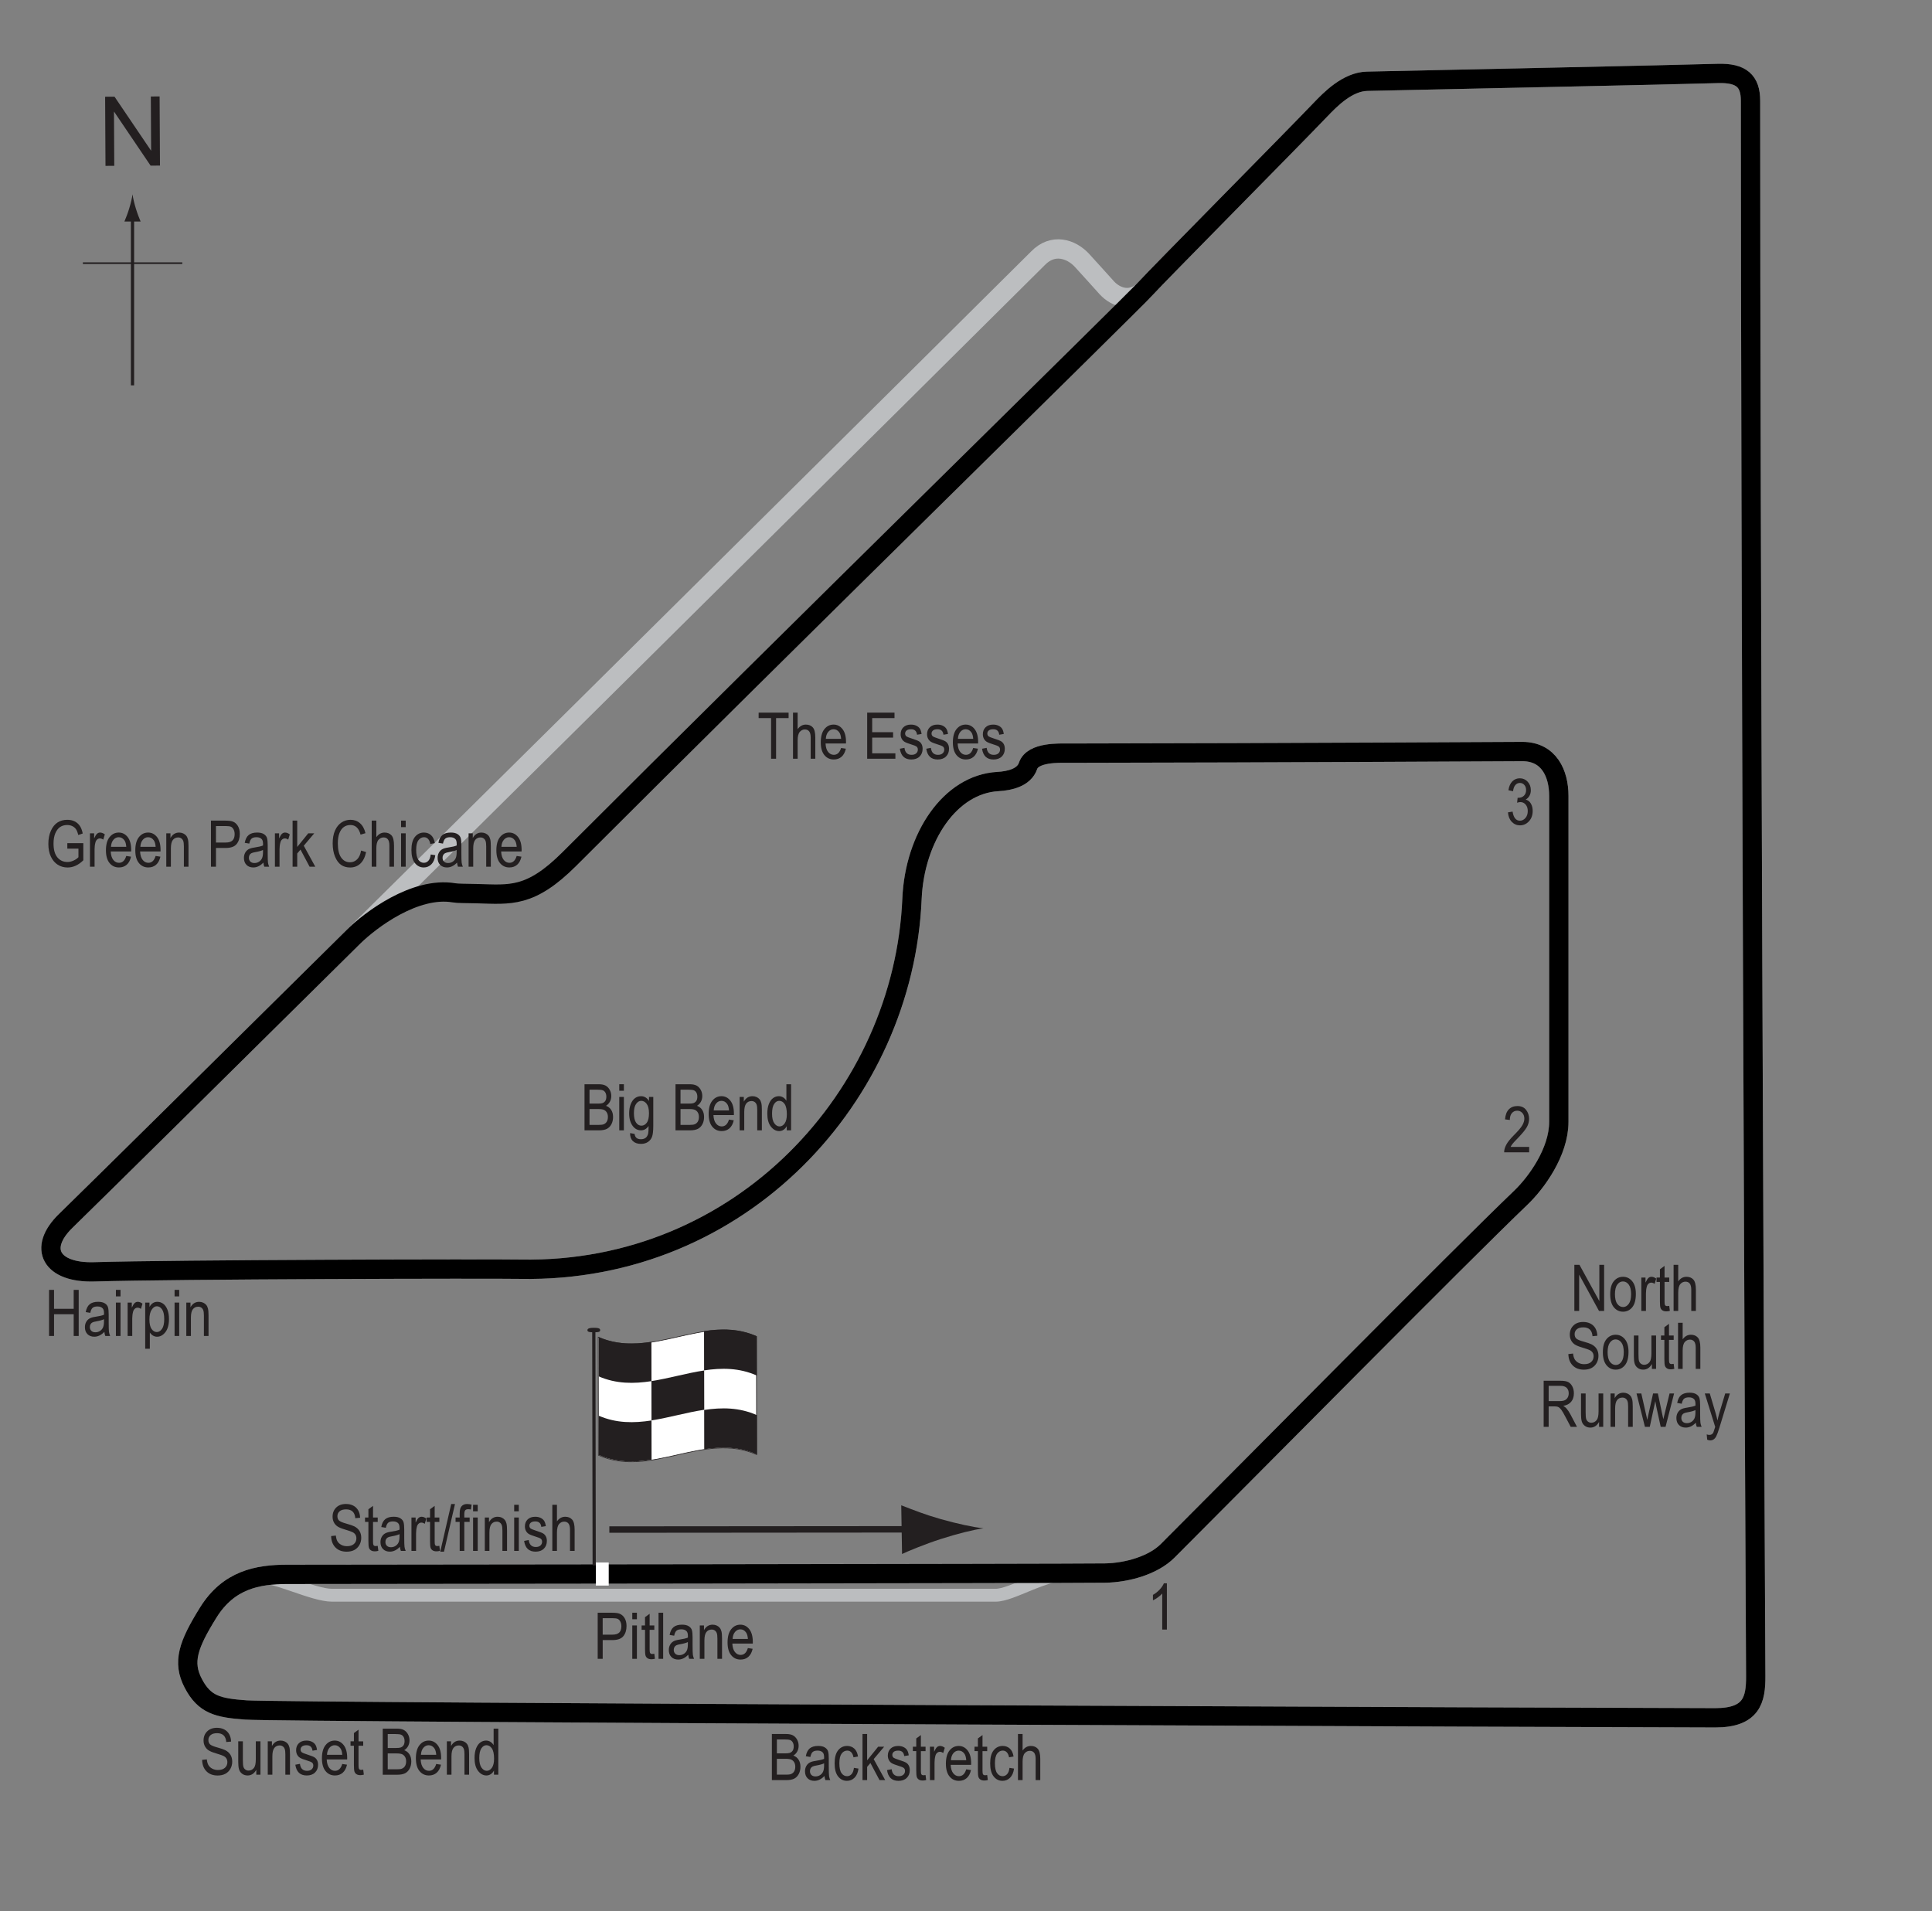 <?xml version="1.0" encoding="utf-8"?>
<!-- Generator: Adobe Illustrator 14.0.0, SVG Export Plug-In . SVG Version: 6.00 Build 43363)  -->
<!DOCTYPE svg PUBLIC "-//W3C//DTD SVG 1.1//EN" "http://www.w3.org/Graphics/SVG/1.1/DTD/svg11.dtd">
<svg version="1.1" xmlns="http://www.w3.org/2000/svg" xmlns:xlink="http://www.w3.org/1999/xlink" x="0px" y="0px" width="300px"
	 height="296.762px" viewBox="0 0 300 296.762" enable-background="new 0 0 300 296.762" xml:space="preserve">
<rect x="0" y="0" width="300" height="296.762" fill="#808080" stroke="none"/>
<g id="_x31_953_Pitlane">
	<path fill="none" stroke="#BBBDBF" stroke-width="2" d="M40.097,244.888c2.498-0.305,8.438,2.835,11.475,2.835s94.771,0,103.005,0
		c2.633,0,7.391-3.393,12.048-3.442"/>
</g>
<g id="_x31_952_Circuit_v2">
	<path fill="none" stroke="#BCBEC0" stroke-width="3" d="M266.762,11.405c-9.518,0.27-36.045,0.81-54.473,1.215
		c-3.044,0.067-5.708,2.798-7.29,4.455c-4.252,4.455-25.109,25.515-27.135,27.743c-2.024,2.227-4.522,1.485-6.008-0.135
		c-1.21-1.319-2.239-2.515-3.848-4.252c-1.688-1.823-4.522-2.7-6.817-0.338C159.554,41.779,26.395,173.81,10.195,189.605
		c-4.369,4.26-2.228,8.1,4.455,7.897c12.347-0.375,61.309-0.492,66.217-0.405c34.222,0.608,59.449-26.958,60.75-57.51
		c0.405-9.518,5.873-17.82,13.365-18.225c1.769-0.096,4.05-0.607,4.658-2.43c0.726-2.179,4.959-1.972,6.075-1.974
		c35.386-0.049,68.979-0.253,70.672-0.253c4.155,0,5.67,3.437,5.67,6.885c0,12.555,0,36.855,0,50.625
		c0,4.675-3.492,9.464-5.872,11.745c-9.72,9.315-42.525,42.526-54.878,54.877c-2.228,2.228-6.277,3.392-9.721,3.443
		c-5.467,0.08-121.297,0.202-126.967,0.202c-4.662,0-9.13,0.865-12.285,5.939c-3.105,4.995-4.05,7.694-2.307,11.005
		c1.735,3.293,3.773,3.801,8.179,4.115c5.655,0.404,215.392,1.215,228.15,1.215c5.674,0,6.298-2.829,6.277-6.479
		c-0.202-35.842-0.81-177.39-0.81-244.62C271.825,12.593,270.407,11.301,266.762,11.405z"/>
</g>
<g id="_x31_967_Circuit_v2">
	<path fill="none" stroke="#000000" stroke-width="3" d="M266.762,11.405c-9.518,0.27-36.045,0.81-54.473,1.215
		c-3.044,0.067-5.708,2.798-7.29,4.455c-4.252,4.455-25.109,25.515-27.135,27.743c-2.024,2.227-55.417,54.54-89.438,88.56
		c-6.076,6.076-9.18,5.535-14.31,5.4c-2.028-0.054-2.95-0.019-3.646-0.135c-6.048-1.008-12.994,4.268-15.514,6.762
		c-21.64,21.419-39.463,39.032-44.764,44.201c-4.369,4.26-2.228,8.1,4.455,7.897c12.347-0.375,61.309-0.492,66.217-0.405
		c34.222,0.608,59.449-26.958,60.75-57.51c0.405-9.518,5.873-17.82,13.365-18.225c1.769-0.096,4.05-0.607,4.658-2.43
		c0.726-2.179,4.959-1.972,6.075-1.974c35.386-0.049,68.979-0.253,70.672-0.253c4.155,0,5.67,3.437,5.67,6.885
		c0,12.555,0,36.855,0,50.625c0,4.675-3.492,9.464-5.872,11.745c-9.72,9.315-42.525,42.526-54.878,54.877
		c-2.228,2.228-6.277,3.392-9.721,3.443c-5.467,0.08-121.297,0.202-126.967,0.202c-4.662,0-9.13,0.865-12.285,5.939
		c-3.105,4.995-4.05,7.694-2.307,11.005c1.735,3.293,3.773,3.801,8.179,4.115c5.655,0.404,215.392,1.215,228.15,1.215
		c5.674,0,6.298-2.829,6.277-6.479c-0.202-35.842-0.81-177.39-0.81-244.62C271.825,12.593,270.407,11.301,266.762,11.405z"/>
</g>
<g id="_x31_953_Startline">
	<line fill="none" stroke="#FFFFFF" stroke-width="2" x1="93.523" y1="242.639" x2="93.523" y2="246.222"/>
</g>
<g id="_x31_953_Flag">
	<g>
		<g>
			<path fill="#FFFFFF" stroke="#231F20" stroke-width="0.1" d="M117.486,225.878c-8.188-3.61-16.375,3.692-24.563,0.102
				c-0.01-6.108-0.02-12.218-0.029-18.326c8.188,3.616,16.375-3.687,24.563-0.102C117.467,213.66,117.477,219.77,117.486,225.878z"
				/>
			<path fill="#231F20" d="M101.162,214.479c-2.729,0.421-5.458,0.444-8.188-0.738c-0.003-2.036-0.007-4.072-0.011-6.108
				c2.729,1.185,5.459,1.164,8.188,0.744C101.156,210.411,101.159,212.445,101.162,214.479z"/>
			<path fill="#231F20" d="M101.175,226.688c-2.73,0.422-5.459,0.447-8.189-0.732c-0.003-2.036-0.007-4.072-0.011-6.108
				c2.73,1.183,5.459,1.159,8.189,0.738C101.167,222.62,101.171,224.654,101.175,226.688z"/>
			<path fill="#231F20" d="M109.354,218.923c-2.73,0.409-5.459,1.229-8.189,1.649c-0.003-2.034-0.007-4.068-0.011-6.103
				c2.729-0.42,5.459-1.239,8.188-1.648C109.346,214.855,109.35,216.89,109.354,218.923z"/>
			<path fill="#231F20" d="M117.543,225.869c-2.73-1.221-5.461-1.222-8.191-0.813c-0.002-2.035-0.005-4.069-0.008-6.104
				c2.73-0.409,5.459-0.409,8.189,0.809C117.537,221.797,117.54,223.833,117.543,225.869z"/>
			<path fill="#231F20" d="M117.521,213.61c-2.73-1.214-5.459-1.212-8.189-0.801c-0.002-2.034-0.005-4.068-0.008-6.103
				c2.729-0.411,5.458-0.414,8.188,0.798C117.515,209.54,117.518,211.575,117.521,213.61z"/>
		</g>
	</g>
	<line fill="#FFFFFF" stroke="#231F20" stroke-width="0.5" x1="92.205" y1="206.317" x2="92.266" y2="243.085"/>
	<path fill="#231F20" d="M93.189,206.567c0,0.194-0.079,0.329-0.961,0.33c-0.879,0-1.008-0.132-1.01-0.328
		c0.003-0.194,0.128-0.374,1.009-0.375C93.109,206.192,93.189,206.372,93.189,206.567z"/>
	<g>
		<line fill="none" stroke="#231F20" x1="94.618" y1="237.527" x2="142.544" y2="237.489"/>
		<path fill="#231F20" d="M146.06,235.895c-2.488-0.707-4.113-1.369-6.115-2.135l0.125,7.563c0.705-0.349,3.576-1.548,6.041-2.336
			c2.643-0.845,5.041-1.435,6.598-1.655C151.146,237.16,148.728,236.652,146.06,235.895z"/>
	</g>
</g>
<g id="North">
	<g>
		<g>
			<g>
				<line fill="none" stroke="#231F20" stroke-width="0.5" x1="20.575" y1="59.841" x2="20.575" y2="33.558"/>
				<path fill="#231F20" d="M20.063,32.377c-0.249,0.827-0.479,1.364-0.746,2.027h2.522c-0.113-0.237-0.496-1.2-0.746-2.027
					c-0.268-0.885-0.449-1.687-0.516-2.207C20.513,30.691,20.329,31.493,20.063,32.377z"/>
			</g>
		</g>
	</g>
	<line fill="none" stroke="#231F20" stroke-width="0.25" x1="12.87" y1="40.867" x2="28.306" y2="40.867"/>
	<g>
		<path fill="#231F20" d="M16.381,25.758l-0.057-10.737l1.458-0.008l5.685,8.4l-0.045-8.43l1.362-0.007l0.057,10.737l-1.458,0.008
			l-5.685-8.407l0.045,8.438L16.381,25.758z"/>
	</g>
</g>
<g id="_x31_967_Labels">
	<g>
		<path fill="#231F20" d="M92.809,257.6v-7.158h2.212c0.521,0,0.905,0.046,1.152,0.137c0.338,0.124,0.609,0.354,0.811,0.688
			s0.303,0.747,0.303,1.235c0,0.645-0.165,1.17-0.493,1.577s-0.897,0.61-1.704,0.61h-1.504v2.91H92.809z M93.585,253.845h1.519
			c0.479,0,0.829-0.108,1.05-0.324c0.221-0.217,0.332-0.543,0.332-0.979c0-0.283-0.055-0.525-0.164-0.728s-0.241-0.34-0.396-0.415
			s-0.434-0.112-0.837-0.112h-1.504V253.845z"/>
		<path fill="#231F20" d="M98.18,251.452v-1.011h0.718v1.011H98.18z M98.18,257.6v-5.186h0.718v5.186H98.18z"/>
		<path fill="#231F20" d="M101.603,256.813l0.098,0.776c-0.199,0.052-0.377,0.078-0.537,0.078c-0.25,0-0.453-0.05-0.605-0.149
			c-0.153-0.099-0.258-0.234-0.315-0.407s-0.085-0.516-0.085-1.03v-2.983H99.63v-0.684h0.527v-1.284l0.718-0.527v1.812h0.728v0.684
			h-0.728v3.032c0,0.28,0.021,0.461,0.063,0.542c0.062,0.117,0.177,0.176,0.347,0.176
			C101.367,256.848,101.473,256.836,101.603,256.813z"/>
		<path fill="#231F20" d="M102.257,257.6v-7.158h0.718v7.158H102.257z"/>
		<path fill="#231F20" d="M106.872,256.96c-0.241,0.251-0.492,0.439-0.752,0.566s-0.531,0.19-0.811,0.19
			c-0.443,0-0.796-0.134-1.06-0.4s-0.396-0.627-0.396-1.079c0-0.3,0.062-0.564,0.186-0.796s0.293-0.412,0.508-0.542
			s0.541-0.227,0.977-0.288c0.586-0.086,1.016-0.188,1.289-0.308l0.005-0.225c0-0.354-0.063-0.604-0.19-0.747
			c-0.179-0.208-0.454-0.313-0.825-0.313c-0.335,0-0.586,0.069-0.752,0.209c-0.166,0.139-0.288,0.399-0.366,0.782l-0.708-0.117
			c0.101-0.557,0.305-0.962,0.613-1.216s0.748-0.381,1.321-0.381c0.446,0,0.796,0.084,1.05,0.251
			c0.254,0.168,0.414,0.376,0.481,0.623s0.1,0.608,0.1,1.084v1.172c0,0.82,0.016,1.337,0.046,1.551
			c0.031,0.213,0.092,0.42,0.183,0.622h-0.752C106.943,257.421,106.895,257.207,106.872,256.96z M106.813,254.997
			c-0.264,0.13-0.656,0.241-1.177,0.332c-0.303,0.052-0.514,0.111-0.635,0.178c-0.121,0.067-0.214,0.162-0.281,0.283
			c-0.067,0.123-0.1,0.264-0.1,0.423c0,0.247,0.077,0.445,0.229,0.593c0.153,0.148,0.365,0.223,0.635,0.223
			c0.257,0,0.491-0.066,0.701-0.2s0.367-0.312,0.471-0.534c0.104-0.224,0.156-0.548,0.156-0.975V254.997z"/>
		<path fill="#231F20" d="M108.664,257.6v-5.186h0.649v0.732c0.156-0.285,0.347-0.497,0.573-0.639
			c0.226-0.141,0.485-0.211,0.777-0.211c0.228,0,0.438,0.045,0.631,0.134c0.193,0.09,0.349,0.207,0.468,0.352
			c0.119,0.146,0.207,0.333,0.266,0.564s0.088,0.586,0.088,1.064v3.188h-0.718v-3.157c0-0.382-0.033-0.66-0.098-0.836
			c-0.065-0.177-0.167-0.313-0.305-0.408c-0.138-0.097-0.299-0.145-0.481-0.145c-0.345,0-0.62,0.129-0.825,0.386
			c-0.205,0.258-0.308,0.699-0.308,1.325v2.835H108.664z"/>
		<path fill="#231F20" d="M116.129,255.93l0.742,0.112c-0.124,0.554-0.348,0.971-0.671,1.252c-0.324,0.282-0.725,0.423-1.204,0.423
			c-0.602,0-1.09-0.229-1.462-0.687c-0.373-0.457-0.559-1.117-0.559-1.979c0-0.896,0.188-1.578,0.564-2.048
			c0.376-0.471,0.852-0.706,1.428-0.706c0.55,0,1.009,0.231,1.377,0.693s0.552,1.131,0.552,2.007l-0.005,0.234h-3.174
			c0.029,0.583,0.165,1.022,0.405,1.318s0.534,0.444,0.879,0.444C115.542,256.994,115.918,256.64,116.129,255.93z M113.761,254.509
			h2.373c-0.033-0.449-0.128-0.784-0.288-1.006c-0.231-0.322-0.526-0.483-0.884-0.483c-0.322,0-0.597,0.134-0.825,0.403
			C113.909,253.69,113.784,254.053,113.761,254.509z"/>
	</g>
	<g>
		<path fill="#231F20" d="M51.419,238.535l0.732-0.078c0.039,0.394,0.128,0.701,0.266,0.92c0.138,0.221,0.336,0.396,0.593,0.53
			s0.547,0.2,0.869,0.2c0.462,0,0.821-0.113,1.077-0.339s0.383-0.519,0.383-0.879c0-0.212-0.046-0.396-0.139-0.554
			c-0.093-0.157-0.233-0.286-0.42-0.387s-0.592-0.243-1.213-0.428c-0.553-0.164-0.947-0.329-1.182-0.495s-0.417-0.377-0.547-0.632
			c-0.13-0.256-0.195-0.545-0.195-0.867c0-0.579,0.187-1.053,0.562-1.421s0.879-0.552,1.514-0.552c0.436,0,0.818,0.086,1.145,0.259
			s0.581,0.42,0.762,0.742s0.277,0.701,0.291,1.138l-0.747,0.068c-0.039-0.466-0.178-0.811-0.417-1.035s-0.575-0.337-1.008-0.337
			c-0.439,0-0.775,0.099-1.006,0.296c-0.231,0.196-0.347,0.451-0.347,0.764c0,0.29,0.084,0.514,0.254,0.674
			c0.169,0.159,0.55,0.321,1.142,0.484c0.579,0.16,0.986,0.299,1.22,0.417c0.358,0.183,0.628,0.423,0.811,0.721
			s0.274,0.653,0.274,1.065c0,0.41-0.096,0.783-0.288,1.12c-0.192,0.336-0.453,0.592-0.784,0.768s-0.729,0.264-1.194,0.264
			c-0.726,0-1.305-0.218-1.736-0.654S51.435,239.28,51.419,238.535z"/>
		<path fill="#231F20" d="M58.65,240.054l0.098,0.776c-0.199,0.052-0.377,0.078-0.537,0.078c-0.25,0-0.453-0.05-0.605-0.148
			c-0.153-0.1-0.258-0.235-0.315-0.408s-0.085-0.516-0.085-1.03v-2.983h-0.527v-0.684h0.527v-1.284l0.718-0.527v1.812h0.728v0.684
			h-0.728v3.032c0,0.28,0.021,0.461,0.063,0.542c0.062,0.117,0.177,0.176,0.347,0.176C58.415,240.088,58.52,240.076,58.65,240.054z"
			/>
		<path fill="#231F20" d="M62.098,240.2c-0.241,0.251-0.492,0.439-0.752,0.566s-0.531,0.19-0.811,0.19
			c-0.443,0-0.796-0.134-1.06-0.4s-0.396-0.627-0.396-1.079c0-0.3,0.062-0.564,0.186-0.796s0.293-0.412,0.508-0.542
			s0.541-0.227,0.977-0.288c0.586-0.086,1.016-0.188,1.289-0.308l0.005-0.225c0-0.354-0.063-0.604-0.19-0.747
			c-0.179-0.208-0.454-0.313-0.825-0.313c-0.335,0-0.586,0.069-0.752,0.209c-0.166,0.139-0.288,0.399-0.366,0.782l-0.708-0.117
			c0.101-0.557,0.305-0.962,0.613-1.216s0.748-0.381,1.321-0.381c0.446,0,0.796,0.084,1.05,0.252
			c0.254,0.167,0.414,0.375,0.481,0.622s0.1,0.608,0.1,1.084v1.172c0,0.82,0.016,1.337,0.046,1.55
			c0.031,0.214,0.092,0.421,0.183,0.623h-0.752C62.169,240.661,62.121,240.447,62.098,240.2z M62.039,238.237
			c-0.264,0.13-0.656,0.241-1.177,0.332c-0.303,0.052-0.514,0.111-0.635,0.179c-0.121,0.066-0.214,0.16-0.281,0.283
			c-0.067,0.121-0.1,0.263-0.1,0.422c0,0.247,0.077,0.445,0.229,0.594c0.153,0.147,0.365,0.222,0.635,0.222
			c0.257,0,0.491-0.066,0.701-0.2s0.367-0.312,0.471-0.535c0.104-0.223,0.156-0.547,0.156-0.974V238.237z"/>
		<path fill="#231F20" d="M63.89,240.84v-5.186h0.649v0.786c0.166-0.364,0.318-0.606,0.457-0.726
			c0.138-0.118,0.294-0.178,0.466-0.178c0.241,0,0.487,0.095,0.737,0.283l-0.244,0.815c-0.179-0.127-0.353-0.19-0.522-0.19
			c-0.153,0-0.293,0.054-0.42,0.161s-0.216,0.257-0.269,0.449c-0.091,0.335-0.137,0.691-0.137,1.069v2.715H63.89z"/>
		<path fill="#231F20" d="M68.221,240.054l0.098,0.776c-0.199,0.052-0.377,0.078-0.537,0.078c-0.25,0-0.453-0.05-0.605-0.148
			c-0.153-0.1-0.258-0.235-0.315-0.408s-0.085-0.516-0.085-1.03v-2.983h-0.527v-0.684h0.527v-1.284l0.718-0.527v1.812h0.728v0.684
			h-0.728v3.032c0,0.28,0.021,0.461,0.063,0.542c0.062,0.117,0.177,0.176,0.347,0.176C67.985,240.088,68.09,240.076,68.221,240.054z
			"/>
		<path fill="#231F20" d="M68.363,240.957l1.701-7.397h0.586l-1.706,7.397H68.363z"/>
		<path fill="#231F20" d="M71.38,240.84v-4.502h-0.64v-0.684h0.64v-0.552c0-0.407,0.042-0.712,0.127-0.915
			c0.084-0.204,0.214-0.359,0.389-0.467c0.174-0.107,0.394-0.161,0.658-0.161c0.206,0,0.431,0.031,0.676,0.093l-0.107,0.762
			c-0.15-0.032-0.292-0.049-0.425-0.049c-0.215,0-0.369,0.057-0.461,0.168c-0.093,0.113-0.139,0.327-0.139,0.643v0.479h0.83v0.684
			h-0.83v4.502H71.38z"/>
		<path fill="#231F20" d="M73.46,234.692v-1.011h0.718v1.011H73.46z M73.46,240.84v-5.186h0.718v5.186H73.46z"/>
		<path fill="#231F20" d="M75.281,240.84v-5.186h0.649v0.732c0.156-0.285,0.347-0.497,0.573-0.639
			c0.226-0.141,0.485-0.211,0.777-0.211c0.228,0,0.438,0.045,0.631,0.135c0.193,0.089,0.349,0.206,0.468,0.352
			c0.119,0.145,0.207,0.332,0.266,0.563s0.088,0.586,0.088,1.064v3.188h-0.718v-3.157c0-0.382-0.033-0.66-0.098-0.836
			c-0.065-0.177-0.167-0.313-0.305-0.408c-0.138-0.097-0.299-0.145-0.481-0.145c-0.345,0-0.62,0.129-0.825,0.386
			c-0.205,0.258-0.308,0.699-0.308,1.325v2.835H75.281z"/>
		<path fill="#231F20" d="M79.842,234.692v-1.011h0.718v1.011H79.842z M79.842,240.84v-5.186h0.718v5.186H79.842z"/>
		<path fill="#231F20" d="M81.385,239.287l0.718-0.137c0.042,0.366,0.157,0.639,0.346,0.816c0.188,0.179,0.438,0.268,0.75,0.268
			c0.312,0,0.553-0.077,0.723-0.232c0.17-0.154,0.256-0.351,0.256-0.588c0-0.205-0.073-0.364-0.22-0.479
			c-0.101-0.078-0.345-0.176-0.732-0.293c-0.56-0.173-0.934-0.319-1.123-0.439s-0.335-0.281-0.439-0.483s-0.156-0.432-0.156-0.688
			c0-0.442,0.142-0.803,0.425-1.079s0.675-0.415,1.177-0.415c0.316,0,0.593,0.057,0.833,0.171s0.422,0.267,0.549,0.459
			s0.215,0.467,0.264,0.825l-0.703,0.117c-0.065-0.566-0.373-0.85-0.923-0.85c-0.313,0-0.545,0.063-0.698,0.188
			s-0.229,0.284-0.229,0.479c0,0.191,0.073,0.342,0.22,0.452c0.088,0.065,0.349,0.169,0.783,0.312
			c0.596,0.189,0.982,0.34,1.157,0.453c0.175,0.112,0.312,0.266,0.409,0.459c0.097,0.194,0.146,0.425,0.146,0.692
			c0,0.496-0.157,0.896-0.471,1.203s-0.743,0.46-1.287,0.46C82.138,240.957,81.547,240.4,81.385,239.287z"/>
		<path fill="#231F20" d="M85.765,240.84v-7.158h0.718v2.568c0.169-0.237,0.36-0.416,0.574-0.535
			c0.213-0.118,0.448-0.178,0.706-0.178c0.453,0,0.81,0.145,1.072,0.432c0.262,0.289,0.393,0.816,0.393,1.585v3.286h-0.718v-3.286
			c0-0.449-0.08-0.771-0.239-0.967s-0.379-0.293-0.659-0.293c-0.313,0-0.579,0.125-0.798,0.376s-0.33,0.695-0.33,1.333v2.837H85.765
			z"/>
	</g>
	<g>
		<path fill="#231F20" d="M181.193,253.059h-0.723v-5.601c-0.166,0.195-0.389,0.395-0.67,0.598
			c-0.279,0.204-0.537,0.357-0.771,0.462v-0.85c0.398-0.228,0.748-0.506,1.053-0.835s0.518-0.649,0.643-0.962h0.469V253.059z"/>
	</g>
	<g>
		<path fill="#231F20" d="M237.447,178.101v0.845h-3.882c-0.01-0.342,0.094-0.725,0.31-1.148c0.217-0.424,0.613-0.923,1.189-1.5
			c0.674-0.671,1.115-1.19,1.323-1.557s0.313-0.708,0.313-1.024c0-0.365-0.106-0.662-0.319-0.892
			c-0.214-0.23-0.477-0.345-0.789-0.345c-0.335,0-0.61,0.124-0.825,0.373c-0.215,0.248-0.322,0.604-0.322,1.068l-0.742-0.093
			c0.052-0.687,0.247-1.204,0.583-1.55c0.338-0.347,0.781-0.52,1.331-0.52c0.599,0,1.052,0.202,1.36,0.605
			c0.307,0.404,0.461,0.862,0.461,1.376c0,0.456-0.12,0.892-0.361,1.31c-0.241,0.418-0.698,0.976-1.372,1.673
			c-0.43,0.439-0.707,0.739-0.833,0.899c-0.125,0.16-0.227,0.319-0.305,0.479H237.447z"/>
	</g>
	<g>
		<path fill="#231F20" d="M234.154,126.152l0.718-0.117c0.15,0.941,0.53,1.411,1.14,1.411c0.33,0,0.615-0.139,0.856-0.418
			s0.362-0.64,0.362-1.083c0-0.417-0.11-0.753-0.332-1.008s-0.493-0.381-0.815-0.381c-0.137,0-0.306,0.033-0.508,0.098l0.083-0.771
			l0.112,0.01c0.356,0,0.646-0.109,0.868-0.327c0.222-0.217,0.333-0.508,0.333-0.872c0-0.334-0.093-0.603-0.279-0.806
			c-0.186-0.203-0.412-0.305-0.68-0.305c-0.277,0-0.512,0.106-0.703,0.32c-0.19,0.213-0.313,0.536-0.364,0.969l-0.718-0.156
			c0.091-0.612,0.296-1.074,0.615-1.387s0.705-0.469,1.157-0.469c0.476,0,0.879,0.176,1.211,0.527
			c0.332,0.352,0.498,0.794,0.498,1.328c0,0.325-0.07,0.613-0.211,0.863s-0.338,0.447-0.59,0.59
			c0.233,0.065,0.426,0.173,0.578,0.322c0.152,0.15,0.275,0.35,0.37,0.6c0.094,0.25,0.141,0.53,0.141,0.839
			c0,0.657-0.193,1.195-0.581,1.613s-0.852,0.627-1.392,0.627c-0.501,0-0.926-0.182-1.274-0.547S234.203,126.768,234.154,126.152z"
			/>
	</g>
	<g>
		<path fill="#231F20" d="M244.464,203.576v-7.158h0.796l3.086,5.631v-5.631h0.742v7.158h-0.796l-3.081-5.632v5.632H244.464z"/>
		<path fill="#231F20" d="M250.031,200.983c0-0.895,0.188-1.571,0.564-2.026c0.375-0.456,0.852-0.684,1.428-0.684
			c0.566,0,1.04,0.228,1.421,0.684s0.571,1.113,0.571,1.973c0,0.931-0.188,1.625-0.562,2.08s-0.852,0.684-1.431,0.684
			c-0.569,0-1.044-0.229-1.424-0.686C250.22,202.549,250.031,201.875,250.031,200.983z M250.768,200.98
			c0,0.671,0.122,1.171,0.366,1.499s0.547,0.491,0.908,0.491c0.339,0,0.629-0.166,0.871-0.496c0.243-0.331,0.364-0.829,0.364-1.494
			c0-0.668-0.122-1.166-0.366-1.494s-0.547-0.491-0.908-0.491c-0.342,0-0.633,0.165-0.874,0.494S250.768,200.315,250.768,200.98z"/>
		<path fill="#231F20" d="M254.865,203.576v-5.186h0.649v0.786c0.166-0.365,0.318-0.606,0.456-0.725
			c0.139-0.119,0.294-0.178,0.467-0.178c0.241,0,0.486,0.094,0.737,0.283l-0.244,0.815c-0.179-0.127-0.354-0.19-0.522-0.19
			c-0.153,0-0.293,0.054-0.42,0.161s-0.217,0.257-0.269,0.449c-0.091,0.335-0.137,0.692-0.137,1.069v2.715H254.865z"/>
		<path fill="#231F20" d="M259.196,202.79l0.098,0.776c-0.198,0.052-0.378,0.078-0.537,0.078c-0.251,0-0.452-0.05-0.605-0.149
			s-0.258-0.235-0.315-0.408c-0.057-0.172-0.085-0.516-0.085-1.03v-2.983h-0.527v-0.684h0.527v-1.284l0.718-0.527v1.812h0.728v0.684
			h-0.728v3.032c0,0.28,0.021,0.46,0.063,0.542c0.062,0.117,0.178,0.176,0.347,0.176
			C258.959,202.824,259.066,202.813,259.196,202.79z"/>
		<path fill="#231F20" d="M259.875,203.576v-7.158h0.718v2.568c0.169-0.238,0.36-0.416,0.573-0.535
			c0.214-0.119,0.449-0.178,0.706-0.178c0.452,0,0.81,0.144,1.071,0.432c0.263,0.288,0.394,0.816,0.394,1.584v3.286h-0.718v-3.286
			c0-0.449-0.08-0.771-0.239-0.967s-0.379-0.293-0.659-0.293c-0.313,0-0.578,0.125-0.799,0.376c-0.219,0.25-0.329,0.695-0.329,1.333
			v2.837H259.875z"/>
		<path fill="#231F20" d="M243.535,210.271l0.732-0.078c0.039,0.394,0.128,0.701,0.266,0.92c0.139,0.22,0.337,0.396,0.594,0.53
			s0.547,0.2,0.869,0.2c0.462,0,0.821-0.113,1.076-0.338c0.256-0.226,0.384-0.519,0.384-0.88c0-0.211-0.046-0.396-0.14-0.553
			c-0.092-0.158-0.232-0.287-0.42-0.388c-0.187-0.101-0.591-0.243-1.213-0.427c-0.554-0.165-0.947-0.33-1.182-0.496
			s-0.417-0.377-0.547-0.632s-0.195-0.544-0.195-0.867c0-0.58,0.188-1.053,0.562-1.421s0.879-0.552,1.514-0.552
			c0.437,0,0.817,0.086,1.146,0.259c0.326,0.172,0.58,0.42,0.762,0.742c0.18,0.322,0.277,0.702,0.29,1.138l-0.747,0.068
			c-0.039-0.465-0.178-0.811-0.418-1.035c-0.238-0.225-0.575-0.337-1.008-0.337c-0.439,0-0.774,0.099-1.006,0.295
			s-0.347,0.452-0.347,0.764c0,0.29,0.085,0.514,0.254,0.674c0.169,0.159,0.55,0.321,1.143,0.484c0.579,0.16,0.985,0.299,1.22,0.417
			c0.358,0.183,0.628,0.423,0.811,0.721c0.183,0.298,0.274,0.653,0.274,1.066c0,0.41-0.096,0.783-0.288,1.119
			c-0.192,0.337-0.453,0.593-0.783,0.769c-0.331,0.175-0.729,0.263-1.194,0.263c-0.726,0-1.305-0.218-1.735-0.654
			C243.775,211.607,243.551,211.017,243.535,210.271z"/>
		<path fill="#231F20" d="M248.891,209.983c0-0.895,0.188-1.571,0.563-2.026c0.377-0.456,0.853-0.684,1.429-0.684
			c0.566,0,1.04,0.228,1.421,0.684s0.571,1.113,0.571,1.973c0,0.931-0.188,1.625-0.562,2.08s-0.852,0.684-1.431,0.684
			c-0.569,0-1.044-0.229-1.423-0.686C249.081,211.549,248.891,210.875,248.891,209.983z M249.628,209.98
			c0,0.671,0.122,1.171,0.366,1.499s0.547,0.491,0.908,0.491c0.339,0,0.629-0.166,0.872-0.496c0.242-0.331,0.363-0.829,0.363-1.494
			c0-0.668-0.122-1.166-0.366-1.494s-0.547-0.491-0.908-0.491c-0.342,0-0.633,0.165-0.874,0.494S249.628,209.315,249.628,209.98z"/>
		<path fill="#231F20" d="M256.508,212.576v-0.762c-0.166,0.293-0.361,0.513-0.586,0.659s-0.479,0.22-0.762,0.22
			c-0.335,0-0.622-0.09-0.859-0.271s-0.396-0.409-0.476-0.686c-0.08-0.277-0.12-0.654-0.12-1.133v-3.213h0.718v2.876
			c0,0.534,0.027,0.891,0.08,1.072c0.055,0.181,0.153,0.326,0.299,0.435c0.145,0.109,0.31,0.164,0.495,0.164
			c0.345,0,0.628-0.142,0.85-0.425c0.188-0.244,0.283-0.692,0.283-1.343v-2.778h0.723v5.186H256.508z"/>
		<path fill="#231F20" d="M259.887,211.79l0.098,0.776c-0.198,0.052-0.378,0.078-0.537,0.078c-0.251,0-0.452-0.05-0.605-0.149
			s-0.258-0.235-0.315-0.408c-0.057-0.172-0.085-0.516-0.085-1.03v-2.983h-0.527v-0.684h0.527v-1.284l0.718-0.527v1.812h0.728v0.684
			h-0.728v3.032c0,0.28,0.021,0.46,0.063,0.542c0.062,0.117,0.178,0.176,0.347,0.176
			C259.651,211.824,259.757,211.813,259.887,211.79z"/>
		<path fill="#231F20" d="M260.566,212.576v-7.158h0.718v2.568c0.169-0.238,0.36-0.416,0.573-0.535
			c0.214-0.119,0.449-0.178,0.706-0.178c0.452,0,0.81,0.144,1.071,0.432c0.263,0.288,0.394,0.816,0.394,1.584v3.286h-0.718v-3.286
			c0-0.449-0.08-0.771-0.239-0.967s-0.379-0.293-0.659-0.293c-0.313,0-0.578,0.125-0.799,0.376c-0.219,0.25-0.329,0.695-0.329,1.333
			v2.837H260.566z"/>
		<path fill="#231F20" d="M239.699,221.576v-7.158h2.603c0.544,0,0.944,0.067,1.204,0.2c0.258,0.133,0.471,0.355,0.637,0.666
			s0.249,0.671,0.249,1.081c0,0.54-0.141,0.978-0.423,1.313c-0.281,0.335-0.69,0.548-1.228,0.639
			c0.218,0.131,0.384,0.264,0.498,0.398c0.231,0.273,0.435,0.578,0.61,0.913l1.025,1.948h-0.977l-0.783-1.488
			c-0.303-0.583-0.532-0.975-0.687-1.177s-0.304-0.338-0.448-0.409c-0.145-0.07-0.348-0.105-0.607-0.105h-0.897v3.179H239.699z
			 M240.475,217.577h1.67c0.364,0,0.642-0.044,0.83-0.132s0.339-0.226,0.449-0.415s0.166-0.409,0.166-0.659
			c0-0.361-0.105-0.646-0.317-0.852s-0.525-0.31-0.942-0.31h-1.855V217.577z"/>
		<path fill="#231F20" d="M248.302,221.576v-0.762c-0.166,0.293-0.361,0.513-0.586,0.659s-0.479,0.22-0.762,0.22
			c-0.335,0-0.622-0.09-0.859-0.271s-0.396-0.409-0.477-0.686c-0.079-0.277-0.119-0.654-0.119-1.133v-3.213h0.718v2.876
			c0,0.534,0.026,0.891,0.081,1.072c0.053,0.181,0.152,0.326,0.297,0.435c0.146,0.109,0.311,0.164,0.496,0.164
			c0.345,0,0.628-0.142,0.85-0.425c0.188-0.244,0.283-0.692,0.283-1.343v-2.778h0.723v5.186H248.302z"/>
		<path fill="#231F20" d="M250.08,221.576v-5.186h0.649v0.732c0.156-0.285,0.347-0.498,0.572-0.638
			c0.227-0.141,0.485-0.211,0.778-0.211c0.227,0,0.438,0.045,0.631,0.134s0.35,0.207,0.468,0.352
			c0.119,0.145,0.207,0.333,0.266,0.564s0.088,0.586,0.088,1.064v3.188h-0.718v-3.158c0-0.381-0.032-0.66-0.098-0.836
			c-0.065-0.176-0.167-0.312-0.305-0.408c-0.139-0.096-0.299-0.144-0.481-0.144c-0.345,0-0.62,0.129-0.825,0.386
			s-0.308,0.699-0.308,1.325v2.835H250.08z"/>
		<path fill="#231F20" d="M255.424,221.576l-1.307-5.186h0.745l0.677,2.993l0.251,1.113l0.225-1.069l0.675-3.037h0.743l0.633,3.008
			l0.215,0.991l0.243-1.001l0.726-2.998h0.703l-1.327,5.186h-0.751l-0.678-3.105l-0.162-0.884l-0.859,3.989H255.424z"/>
		<path fill="#231F20" d="M263.327,220.936c-0.241,0.25-0.491,0.439-0.752,0.566s-0.53,0.19-0.811,0.19
			c-0.442,0-0.796-0.133-1.06-0.4s-0.396-0.626-0.396-1.079c0-0.299,0.062-0.565,0.186-0.796s0.293-0.412,0.508-0.542
			s0.54-0.226,0.977-0.288c0.586-0.086,1.016-0.188,1.289-0.308l0.005-0.225c0-0.355-0.063-0.604-0.19-0.747
			c-0.179-0.208-0.454-0.313-0.825-0.313c-0.335,0-0.586,0.07-0.752,0.208c-0.166,0.139-0.288,0.4-0.366,0.783l-0.708-0.117
			c0.101-0.557,0.305-0.962,0.613-1.216c0.307-0.254,0.747-0.381,1.32-0.381c0.446,0,0.796,0.084,1.05,0.251
			s0.414,0.375,0.481,0.623c0.066,0.248,0.1,0.609,0.1,1.084v1.172c0,0.82,0.016,1.337,0.047,1.55
			c0.03,0.213,0.092,0.421,0.183,0.623h-0.752C263.398,221.396,263.349,221.184,263.327,220.936z M263.268,218.973
			c-0.264,0.13-0.656,0.241-1.177,0.332c-0.303,0.052-0.515,0.111-0.635,0.178s-0.214,0.161-0.281,0.283
			c-0.066,0.122-0.1,0.263-0.1,0.422c0,0.248,0.076,0.445,0.229,0.593s0.364,0.222,0.635,0.222c0.257,0,0.491-0.067,0.7-0.2
			c0.211-0.133,0.367-0.312,0.472-0.535s0.156-0.548,0.156-0.974V218.973z"/>
		<path fill="#231F20" d="M265.094,223.573l-0.078-0.825c0.159,0.052,0.297,0.078,0.41,0.078c0.153,0,0.279-0.031,0.379-0.093
			s0.182-0.158,0.247-0.288c0.022-0.046,0.117-0.333,0.283-0.861l-1.617-5.193h0.776l0.889,3.001c0.11,0.374,0.213,0.774,0.308,1.2
			c0.081-0.403,0.179-0.797,0.293-1.181l0.908-3.021h0.723l-1.613,5.273c-0.212,0.684-0.379,1.14-0.501,1.37
			s-0.261,0.395-0.416,0.496c-0.154,0.101-0.33,0.151-0.525,0.151C265.421,223.68,265.267,223.645,265.094,223.573z"/>
	</g>
	<g>
		<path fill="#231F20" d="M31.385,273.292l0.732-0.078c0.039,0.394,0.128,0.7,0.266,0.921c0.138,0.219,0.336,0.396,0.593,0.529
			s0.547,0.2,0.869,0.2c0.462,0,0.821-0.113,1.077-0.339s0.383-0.519,0.383-0.879c0-0.212-0.046-0.396-0.139-0.554
			c-0.093-0.157-0.233-0.286-0.42-0.387s-0.592-0.243-1.213-0.428c-0.553-0.164-0.947-0.329-1.182-0.495s-0.417-0.377-0.547-0.633
			c-0.13-0.255-0.195-0.544-0.195-0.866c0-0.579,0.187-1.053,0.562-1.421s0.879-0.552,1.514-0.552c0.436,0,0.818,0.086,1.145,0.259
			s0.581,0.42,0.762,0.742s0.277,0.701,0.291,1.138l-0.747,0.068c-0.039-0.466-0.178-0.811-0.417-1.035s-0.575-0.337-1.008-0.337
			c-0.439,0-0.775,0.099-1.006,0.295c-0.231,0.197-0.347,0.452-0.347,0.765c0,0.29,0.084,0.514,0.254,0.674
			c0.169,0.159,0.55,0.321,1.142,0.484c0.579,0.16,0.986,0.299,1.22,0.417c0.358,0.183,0.628,0.423,0.811,0.721
			s0.274,0.653,0.274,1.065c0,0.41-0.096,0.783-0.288,1.12c-0.192,0.336-0.453,0.592-0.784,0.768s-0.729,0.264-1.194,0.264
			c-0.726,0-1.305-0.218-1.736-0.654S31.401,274.037,31.385,273.292z"/>
		<path fill="#231F20" d="M39.798,275.597v-0.762c-0.166,0.293-0.361,0.513-0.586,0.659s-0.479,0.22-0.762,0.22
			c-0.335,0-0.622-0.091-0.859-0.271c-0.238-0.182-0.396-0.41-0.476-0.687s-0.12-0.654-0.12-1.133v-3.213h0.718v2.876
			c0,0.534,0.027,0.891,0.081,1.072c0.054,0.18,0.153,0.325,0.298,0.434c0.145,0.109,0.31,0.164,0.496,0.164
			c0.345,0,0.628-0.142,0.85-0.425c0.189-0.244,0.283-0.691,0.283-1.343v-2.778h0.723v5.186H39.798z"/>
		<path fill="#231F20" d="M41.576,275.597v-5.186h0.649v0.732c0.156-0.285,0.347-0.497,0.573-0.639
			c0.226-0.141,0.485-0.211,0.777-0.211c0.228,0,0.438,0.045,0.631,0.134c0.193,0.09,0.349,0.207,0.468,0.352
			c0.119,0.146,0.207,0.333,0.266,0.564s0.088,0.586,0.088,1.064v3.188H44.31v-3.157c0-0.382-0.033-0.66-0.098-0.836
			c-0.065-0.177-0.167-0.313-0.305-0.408c-0.138-0.097-0.299-0.145-0.481-0.145c-0.345,0-0.62,0.129-0.825,0.386
			c-0.205,0.258-0.308,0.699-0.308,1.325v2.835H41.576z"/>
		<path fill="#231F20" d="M45.858,274.044l0.718-0.137c0.042,0.366,0.158,0.639,0.346,0.816c0.188,0.179,0.438,0.268,0.75,0.268
			c0.312,0,0.553-0.077,0.723-0.231c0.17-0.155,0.256-0.352,0.256-0.589c0-0.205-0.073-0.364-0.22-0.479
			c-0.101-0.078-0.345-0.176-0.732-0.293c-0.56-0.173-0.934-0.319-1.123-0.439s-0.335-0.281-0.439-0.483s-0.156-0.432-0.156-0.688
			c0-0.442,0.142-0.803,0.425-1.079s0.675-0.415,1.177-0.415c0.316,0,0.593,0.057,0.833,0.171s0.422,0.267,0.549,0.459
			s0.215,0.467,0.264,0.825l-0.703,0.117c-0.065-0.566-0.373-0.85-0.923-0.85c-0.313,0-0.545,0.063-0.698,0.188
			s-0.229,0.284-0.229,0.479c0,0.191,0.073,0.343,0.22,0.452c0.088,0.065,0.349,0.169,0.783,0.312
			c0.596,0.189,0.982,0.34,1.157,0.452c0.175,0.113,0.312,0.267,0.409,0.46c0.097,0.194,0.146,0.425,0.146,0.692
			c0,0.496-0.157,0.896-0.471,1.203s-0.743,0.46-1.287,0.46C46.611,275.714,46.021,275.157,45.858,274.044z"/>
		<path fill="#231F20" d="M53.143,273.927l0.742,0.112c-0.124,0.554-0.348,0.971-0.671,1.252c-0.324,0.282-0.725,0.423-1.204,0.423
			c-0.602,0-1.09-0.229-1.462-0.687c-0.373-0.457-0.559-1.117-0.559-1.979c0-0.896,0.188-1.578,0.564-2.048
			c0.376-0.471,0.852-0.706,1.428-0.706c0.55,0,1.009,0.231,1.377,0.693s0.552,1.131,0.552,2.007l-0.005,0.234h-3.174
			c0.029,0.583,0.165,1.022,0.405,1.318s0.534,0.444,0.879,0.444C52.556,274.991,52.932,274.637,53.143,273.927z M50.775,272.506
			h2.373c-0.033-0.449-0.128-0.784-0.288-1.006c-0.231-0.322-0.526-0.483-0.884-0.483c-0.322,0-0.597,0.134-0.825,0.403
			C50.923,271.688,50.798,272.05,50.775,272.506z"/>
		<path fill="#231F20" d="M56.4,274.811l0.098,0.776c-0.199,0.052-0.377,0.078-0.537,0.078c-0.25,0-0.453-0.05-0.605-0.149
			c-0.153-0.099-0.258-0.234-0.315-0.407s-0.085-0.516-0.085-1.03v-2.983h-0.527v-0.684h0.527v-1.284l0.718-0.527v1.812H56.4v0.684
			h-0.728v3.032c0,0.28,0.021,0.461,0.063,0.542c0.062,0.117,0.177,0.176,0.347,0.176C56.164,274.845,56.27,274.833,56.4,274.811z"
			/>
		<path fill="#231F20" d="M59.432,275.597v-7.158h2.205c0.447,0,0.8,0.069,1.061,0.207c0.261,0.139,0.474,0.354,0.64,0.646
			c0.167,0.293,0.25,0.617,0.25,0.972c0,0.328-0.072,0.624-0.215,0.888c-0.144,0.264-0.345,0.475-0.605,0.634
			c0.34,0.124,0.608,0.335,0.805,0.633c0.196,0.299,0.294,0.666,0.294,1.103c0,0.433-0.089,0.813-0.266,1.141
			s-0.414,0.565-0.71,0.713c-0.296,0.148-0.703,0.223-1.221,0.223H59.432z M60.208,271.446h1.272c0.333,0,0.569-0.022,0.709-0.068
			c0.202-0.068,0.358-0.183,0.467-0.345c0.109-0.16,0.164-0.38,0.164-0.656c0-0.257-0.05-0.471-0.149-0.643
			c-0.099-0.17-0.231-0.288-0.396-0.354s-0.46-0.098-0.888-0.098h-1.179V271.446z M60.208,274.752h1.462
			c0.323,0,0.561-0.029,0.714-0.088c0.222-0.085,0.39-0.224,0.506-0.418c0.116-0.193,0.174-0.437,0.174-0.729
			c0-0.271-0.056-0.499-0.167-0.687c-0.111-0.187-0.26-0.323-0.447-0.41c-0.188-0.086-0.482-0.129-0.883-0.129h-1.36V274.752z"/>
		<path fill="#231F20" d="M67.733,273.927l0.742,0.112c-0.124,0.554-0.348,0.971-0.671,1.252c-0.324,0.282-0.725,0.423-1.204,0.423
			c-0.602,0-1.09-0.229-1.462-0.687c-0.373-0.457-0.559-1.117-0.559-1.979c0-0.896,0.188-1.578,0.564-2.048
			c0.376-0.471,0.852-0.706,1.428-0.706c0.55,0,1.009,0.231,1.377,0.693s0.552,1.131,0.552,2.007l-0.005,0.234h-3.174
			c0.029,0.583,0.165,1.022,0.405,1.318s0.534,0.444,0.879,0.444C67.146,274.991,67.521,274.637,67.733,273.927z M65.365,272.506
			h2.373c-0.033-0.449-0.128-0.784-0.288-1.006c-0.231-0.322-0.526-0.483-0.884-0.483c-0.322,0-0.597,0.134-0.825,0.403
			C65.513,271.688,65.388,272.05,65.365,272.506z"/>
		<path fill="#231F20" d="M69.388,275.597v-5.186h0.649v0.732c0.156-0.285,0.347-0.497,0.573-0.639
			c0.226-0.141,0.485-0.211,0.777-0.211c0.228,0,0.438,0.045,0.631,0.134c0.193,0.09,0.349,0.207,0.468,0.352
			c0.119,0.146,0.207,0.333,0.266,0.564s0.088,0.586,0.088,1.064v3.188h-0.718v-3.157c0-0.382-0.033-0.66-0.098-0.836
			c-0.065-0.177-0.167-0.313-0.305-0.408c-0.138-0.097-0.299-0.145-0.481-0.145c-0.345,0-0.62,0.129-0.825,0.386
			c-0.205,0.258-0.308,0.699-0.308,1.325v2.835H69.388z"/>
		<path fill="#231F20" d="M76.703,275.597v-0.654c-0.13,0.251-0.298,0.442-0.503,0.573c-0.205,0.133-0.426,0.198-0.664,0.198
			c-0.501,0-0.935-0.237-1.301-0.71c-0.366-0.475-0.549-1.141-0.549-2c0-0.589,0.081-1.089,0.244-1.499s0.379-0.715,0.651-0.913
			s0.573-0.298,0.904-0.298c0.237,0,0.458,0.063,0.661,0.188c0.203,0.125,0.371,0.3,0.504,0.524v-2.568h0.728v7.158H76.703z
			 M74.422,273.009c0,0.671,0.116,1.169,0.349,1.494s0.504,0.488,0.814,0.488c0.306,0,0.571-0.156,0.796-0.469
			c0.225-0.313,0.337-0.784,0.337-1.416c0-0.726-0.112-1.256-0.337-1.589c-0.225-0.334-0.508-0.501-0.851-0.501
			c-0.303,0-0.563,0.16-0.782,0.481C74.531,271.818,74.422,272.322,74.422,273.009z"/>
	</g>
	<g>
		<path fill="#231F20" d="M10.453,131.785v-0.845l2.485-0.005v2.661c-0.381,0.371-0.775,0.65-1.182,0.837s-0.825,0.281-1.255,0.281
			c-0.573,0-1.084-0.143-1.533-0.43s-0.805-0.706-1.067-1.256c-0.262-0.551-0.393-1.212-0.393-1.984
			c0-0.782,0.132-1.462,0.396-2.042c0.264-0.58,0.609-1.007,1.035-1.282c0.426-0.275,0.931-0.413,1.514-0.413
			c0.43,0,0.806,0.08,1.128,0.239s0.587,0.386,0.796,0.679s0.365,0.695,0.469,1.206l-0.698,0.234
			c-0.094-0.404-0.213-0.706-0.356-0.906s-0.332-0.357-0.566-0.471s-0.498-0.171-0.791-0.171c-0.426,0-0.793,0.104-1.101,0.311
			c-0.308,0.207-0.555,0.528-0.742,0.965s-0.281,0.969-0.281,1.598c0,0.958,0.2,1.675,0.601,2.153
			c0.4,0.477,0.921,0.716,1.563,0.716c0.306,0,0.619-0.073,0.94-0.22s0.575-0.321,0.764-0.522v-1.333H10.453z"/>
		<path fill="#231F20" d="M13.969,134.592v-5.186h0.649v0.786c0.166-0.365,0.318-0.606,0.457-0.725s0.294-0.178,0.466-0.178
			c0.241,0,0.487,0.094,0.737,0.283l-0.244,0.815c-0.179-0.127-0.353-0.19-0.522-0.19c-0.153,0-0.293,0.054-0.42,0.161
			s-0.216,0.257-0.269,0.449c-0.091,0.335-0.137,0.692-0.137,1.069v2.715H13.969z"/>
		<path fill="#231F20" d="M19.604,132.922l0.742,0.112c-0.124,0.553-0.348,0.971-0.671,1.252s-0.725,0.422-1.204,0.422
			c-0.602,0-1.09-0.229-1.462-0.686s-0.559-1.117-0.559-1.98c0-0.895,0.188-1.578,0.564-2.048s0.852-0.706,1.428-0.706
			c0.55,0,1.009,0.231,1.377,0.693s0.552,1.131,0.552,2.007l-0.005,0.234h-3.174c0.029,0.583,0.165,1.022,0.405,1.318
			s0.534,0.444,0.879,0.444C19.016,133.987,19.392,133.632,19.604,132.922z M17.235,131.501h2.373
			c-0.033-0.449-0.128-0.785-0.288-1.006c-0.231-0.322-0.526-0.483-0.884-0.483c-0.322,0-0.597,0.134-0.825,0.403
			S17.258,131.046,17.235,131.501z"/>
		<path fill="#231F20" d="M24.164,132.922l0.742,0.112c-0.124,0.553-0.348,0.971-0.671,1.252s-0.725,0.422-1.204,0.422
			c-0.602,0-1.09-0.229-1.462-0.686s-0.559-1.117-0.559-1.98c0-0.895,0.188-1.578,0.564-2.048s0.852-0.706,1.428-0.706
			c0.55,0,1.009,0.231,1.377,0.693s0.552,1.131,0.552,2.007l-0.005,0.234h-3.174c0.029,0.583,0.165,1.022,0.405,1.318
			s0.534,0.444,0.879,0.444C23.577,133.987,23.953,133.632,24.164,132.922z M21.796,131.501h2.373
			c-0.033-0.449-0.128-0.785-0.288-1.006c-0.231-0.322-0.526-0.483-0.884-0.483c-0.322,0-0.597,0.134-0.825,0.403
			S21.819,131.046,21.796,131.501z"/>
		<path fill="#231F20" d="M25.819,134.592v-5.186h0.649v0.732c0.156-0.285,0.347-0.498,0.573-0.638
			c0.226-0.141,0.485-0.211,0.777-0.211c0.228,0,0.438,0.045,0.631,0.134s0.349,0.207,0.468,0.352s0.207,0.333,0.266,0.564
			s0.088,0.586,0.088,1.064v3.188h-0.718v-3.158c0-0.381-0.033-0.66-0.098-0.836c-0.065-0.176-0.167-0.312-0.305-0.408
			s-0.299-0.144-0.481-0.144c-0.345,0-0.62,0.129-0.825,0.386s-0.308,0.699-0.308,1.325v2.835H25.819z"/>
		<path fill="#231F20" d="M32.758,134.592v-7.158h2.212c0.521,0,0.905,0.045,1.152,0.137c0.338,0.124,0.609,0.353,0.811,0.688
			s0.303,0.747,0.303,1.235c0,0.645-0.165,1.17-0.493,1.577s-0.897,0.61-1.704,0.61h-1.504v2.91H32.758z M33.534,130.837h1.519
			c0.479,0,0.829-0.108,1.05-0.325s0.332-0.543,0.332-0.979c0-0.283-0.055-0.526-0.164-0.728s-0.241-0.34-0.396-0.415
			s-0.434-0.112-0.837-0.112h-1.504V130.837z"/>
		<path fill="#231F20" d="M40.897,133.953c-0.241,0.25-0.492,0.439-0.752,0.566s-0.531,0.19-0.811,0.19
			c-0.443,0-0.796-0.133-1.06-0.4s-0.396-0.626-0.396-1.079c0-0.299,0.062-0.565,0.186-0.796s0.293-0.412,0.508-0.542
			s0.541-0.226,0.977-0.288c0.586-0.086,1.016-0.188,1.289-0.308l0.005-0.225c0-0.355-0.063-0.604-0.19-0.747
			c-0.179-0.208-0.454-0.313-0.825-0.313c-0.335,0-0.586,0.07-0.752,0.208c-0.166,0.139-0.288,0.4-0.366,0.783l-0.708-0.117
			c0.101-0.557,0.305-0.962,0.613-1.216s0.748-0.381,1.321-0.381c0.446,0,0.796,0.084,1.05,0.251s0.414,0.375,0.481,0.623
			s0.1,0.609,0.1,1.084v1.172c0,0.82,0.016,1.337,0.046,1.55s0.092,0.421,0.183,0.623h-0.752
			C40.969,134.413,40.92,134.2,40.897,133.953z M40.839,131.99c-0.264,0.13-0.656,0.241-1.177,0.332
			c-0.303,0.052-0.514,0.111-0.635,0.178s-0.214,0.161-0.281,0.283s-0.1,0.263-0.1,0.422c0,0.248,0.077,0.445,0.229,0.593
			s0.365,0.222,0.635,0.222c0.257,0,0.491-0.067,0.701-0.2s0.367-0.312,0.471-0.535s0.156-0.548,0.156-0.974V131.99z"/>
		<path fill="#231F20" d="M42.689,134.592v-5.186h0.649v0.786c0.166-0.365,0.318-0.606,0.457-0.725s0.294-0.178,0.466-0.178
			c0.241,0,0.487,0.094,0.737,0.283l-0.244,0.815c-0.179-0.127-0.353-0.19-0.522-0.19c-0.153,0-0.293,0.054-0.42,0.161
			s-0.216,0.257-0.269,0.449c-0.091,0.335-0.137,0.692-0.137,1.069v2.715H42.689z"/>
		<path fill="#231F20" d="M45.434,134.592v-7.158h0.718v4.089l1.711-2.116h0.933l-1.626,1.925l1.788,3.26h-0.884l-1.413-2.658
			l-0.508,0.602v2.056H45.434z"/>
		<path fill="#231F20" d="M56.068,132.083l0.781,0.239c-0.172,0.804-0.475,1.404-0.906,1.799s-0.956,0.593-1.575,0.593
			c-0.543,0-1.008-0.133-1.394-0.398c-0.386-0.266-0.702-0.691-0.947-1.278s-0.369-1.279-0.369-2.077
			c0-0.788,0.123-1.455,0.369-2.001c0.246-0.545,0.579-0.958,1-1.236c0.42-0.279,0.889-0.418,1.407-0.418
			c0.567,0,1.054,0.176,1.461,0.529c0.407,0.352,0.692,0.869,0.855,1.551l-0.762,0.22c-0.261-0.993-0.784-1.489-1.569-1.489
			c-0.392,0-0.73,0.1-1.017,0.301c-0.287,0.2-0.516,0.512-0.687,0.936c-0.171,0.424-0.257,0.959-0.257,1.608
			c0,0.98,0.172,1.716,0.518,2.207s0.804,0.735,1.377,0.735c0.423,0,0.789-0.15,1.096-0.452S55.964,132.694,56.068,132.083z"/>
		<path fill="#231F20" d="M57.719,134.592v-7.158h0.718v2.568c0.169-0.238,0.36-0.416,0.574-0.535s0.448-0.178,0.706-0.178
			c0.453,0,0.81,0.144,1.072,0.432s0.393,0.816,0.393,1.584v3.286h-0.718v-3.286c0-0.449-0.08-0.771-0.239-0.967
			s-0.379-0.293-0.659-0.293c-0.313,0-0.579,0.125-0.798,0.376s-0.33,0.695-0.33,1.333v2.837H57.719z"/>
		<path fill="#231F20" d="M62.279,128.445v-1.011h0.718v1.011H62.279z M62.279,134.592v-5.186h0.718v5.186H62.279z"/>
		<path fill="#231F20" d="M66.884,132.693l0.708,0.112c-0.082,0.619-0.286,1.09-0.613,1.416s-0.72,0.488-1.179,0.488
			c-0.557,0-1.015-0.229-1.375-0.686s-0.54-1.134-0.54-2.029c0-0.902,0.182-1.578,0.544-2.029s0.829-0.676,1.399-0.676
			c0.439,0,0.81,0.137,1.111,0.41s0.494,0.684,0.579,1.23l-0.698,0.127c-0.068-0.35-0.187-0.612-0.356-0.785
			c-0.169-0.174-0.373-0.26-0.61-0.26c-0.355,0-0.648,0.157-0.881,0.471s-0.349,0.813-0.349,1.497c0,0.707,0.111,1.217,0.334,1.533
			s0.509,0.474,0.857,0.474c0.273,0,0.507-0.105,0.701-0.315S66.832,133.136,66.884,132.693z"/>
		<path fill="#231F20" d="M70.971,133.953c-0.241,0.25-0.492,0.439-0.752,0.566s-0.531,0.19-0.811,0.19
			c-0.443,0-0.796-0.133-1.06-0.4s-0.396-0.626-0.396-1.079c0-0.299,0.062-0.565,0.186-0.796s0.293-0.412,0.508-0.542
			s0.541-0.226,0.977-0.288c0.586-0.086,1.016-0.188,1.289-0.308l0.005-0.225c0-0.355-0.063-0.604-0.19-0.747
			c-0.179-0.208-0.454-0.313-0.825-0.313c-0.335,0-0.586,0.07-0.752,0.208c-0.166,0.139-0.288,0.4-0.366,0.783l-0.708-0.117
			c0.101-0.557,0.305-0.962,0.613-1.216s0.748-0.381,1.321-0.381c0.446,0,0.796,0.084,1.05,0.251s0.414,0.375,0.481,0.623
			s0.1,0.609,0.1,1.084v1.172c0,0.82,0.016,1.337,0.046,1.55s0.092,0.421,0.183,0.623h-0.752
			C71.042,134.413,70.994,134.2,70.971,133.953z M70.912,131.99c-0.264,0.13-0.656,0.241-1.177,0.332
			c-0.303,0.052-0.514,0.111-0.635,0.178s-0.214,0.161-0.281,0.283s-0.1,0.263-0.1,0.422c0,0.248,0.077,0.445,0.229,0.593
			s0.365,0.222,0.635,0.222c0.257,0,0.491-0.067,0.701-0.2s0.367-0.312,0.471-0.535s0.156-0.548,0.156-0.974V131.99z"/>
		<path fill="#231F20" d="M72.763,134.592v-5.186h0.649v0.732c0.156-0.285,0.347-0.498,0.573-0.638
			c0.226-0.141,0.485-0.211,0.777-0.211c0.228,0,0.438,0.045,0.631,0.134s0.349,0.207,0.468,0.352s0.207,0.333,0.266,0.564
			s0.088,0.586,0.088,1.064v3.188h-0.718v-3.158c0-0.381-0.033-0.66-0.098-0.836c-0.065-0.176-0.167-0.312-0.305-0.408
			s-0.299-0.144-0.481-0.144c-0.345,0-0.62,0.129-0.825,0.386s-0.308,0.699-0.308,1.325v2.835H72.763z"/>
		<path fill="#231F20" d="M80.229,132.922l0.742,0.112c-0.124,0.553-0.348,0.971-0.671,1.252s-0.725,0.422-1.204,0.422
			c-0.602,0-1.09-0.229-1.462-0.686s-0.559-1.117-0.559-1.98c0-0.895,0.188-1.578,0.564-2.048s0.852-0.706,1.428-0.706
			c0.55,0,1.009,0.231,1.377,0.693s0.552,1.131,0.552,2.007l-0.005,0.234h-3.174c0.029,0.583,0.165,1.022,0.405,1.318
			s0.534,0.444,0.879,0.444C79.641,133.987,80.017,133.632,80.229,132.922z M77.86,131.501h2.373
			c-0.033-0.449-0.128-0.785-0.288-1.006c-0.231-0.322-0.526-0.483-0.884-0.483c-0.322,0-0.597,0.134-0.825,0.403
			S77.883,131.046,77.86,131.501z"/>
	</g>
	<g>
		<path fill="#231F20" d="M7.616,207.463v-7.158h0.776v2.939h3.052v-2.939h0.776v7.158h-0.776v-3.374H8.392v3.374H7.616z"/>
		<path fill="#231F20" d="M16.205,206.823c-0.241,0.25-0.492,0.439-0.752,0.566s-0.531,0.19-0.811,0.19
			c-0.443,0-0.796-0.133-1.06-0.4s-0.396-0.626-0.396-1.079c0-0.299,0.062-0.565,0.186-0.796s0.293-0.412,0.508-0.542
			s0.541-0.226,0.977-0.288c0.586-0.086,1.016-0.188,1.289-0.308l0.005-0.225c0-0.355-0.063-0.604-0.19-0.747
			c-0.179-0.208-0.454-0.313-0.825-0.313c-0.335,0-0.586,0.069-0.752,0.208s-0.288,0.4-0.366,0.783l-0.708-0.117
			c0.101-0.557,0.305-0.962,0.613-1.216s0.748-0.381,1.321-0.381c0.446,0,0.796,0.084,1.05,0.251s0.414,0.375,0.481,0.623
			s0.1,0.609,0.1,1.084v1.172c0,0.82,0.016,1.337,0.046,1.55s0.092,0.421,0.183,0.623h-0.752
			C16.276,207.284,16.228,207.071,16.205,206.823z M16.146,204.86c-0.264,0.13-0.656,0.241-1.177,0.332
			c-0.303,0.052-0.514,0.111-0.635,0.178s-0.214,0.161-0.281,0.283s-0.1,0.263-0.1,0.422c0,0.248,0.077,0.445,0.229,0.593
			s0.365,0.222,0.635,0.222c0.257,0,0.491-0.067,0.701-0.2s0.367-0.312,0.471-0.535s0.156-0.548,0.156-0.974V204.86z"/>
		<path fill="#231F20" d="M17.997,201.315v-1.011h0.718v1.011H17.997z M17.997,207.463v-5.186h0.718v5.186H17.997z"/>
		<path fill="#231F20" d="M19.818,207.463v-5.186h0.649v0.786c0.166-0.365,0.318-0.606,0.457-0.725s0.294-0.178,0.466-0.178
			c0.241,0,0.487,0.094,0.737,0.283l-0.244,0.815c-0.179-0.127-0.353-0.19-0.522-0.19c-0.153,0-0.293,0.054-0.42,0.161
			s-0.216,0.257-0.269,0.449c-0.091,0.335-0.137,0.692-0.137,1.069v2.715H19.818z"/>
		<path fill="#231F20" d="M22.547,209.45v-7.173h0.664v0.674c0.163-0.28,0.343-0.482,0.541-0.605s0.426-0.186,0.683-0.186
			c0.335,0,0.637,0.099,0.907,0.298c0.27,0.199,0.487,0.5,0.651,0.906s0.246,0.893,0.246,1.462c0,0.882-0.185,1.562-0.554,2.039
			s-0.803,0.715-1.301,0.715c-0.221,0-0.428-0.057-0.62-0.171s-0.358-0.275-0.498-0.483v2.524H22.547z M23.203,204.899
			c0,0.67,0.112,1.165,0.336,1.482s0.495,0.476,0.813,0.476c0.305,0,0.573-0.165,0.804-0.493s0.346-0.836,0.346-1.523
			c0-0.677-0.112-1.178-0.336-1.504c-0.224-0.326-0.497-0.488-0.818-0.488c-0.289,0-0.552,0.175-0.789,0.525
			C23.321,203.724,23.203,204.232,23.203,204.899z"/>
		<path fill="#231F20" d="M27.108,201.315v-1.011h0.718v1.011H27.108z M27.108,207.463v-5.186h0.718v5.186H27.108z"/>
		<path fill="#231F20" d="M28.929,207.463v-5.186h0.649v0.732c0.156-0.285,0.347-0.498,0.573-0.638
			c0.226-0.141,0.485-0.211,0.777-0.211c0.228,0,0.438,0.045,0.631,0.134s0.349,0.207,0.468,0.352s0.207,0.333,0.266,0.564
			s0.088,0.586,0.088,1.064v3.188h-0.718v-3.158c0-0.381-0.033-0.66-0.098-0.836c-0.065-0.176-0.167-0.312-0.305-0.408
			s-0.299-0.144-0.481-0.144c-0.345,0-0.62,0.129-0.825,0.386s-0.308,0.699-0.308,1.325v2.835H28.929z"/>
	</g>
	<g>
		<path fill="#231F20" d="M119.734,117.825v-6.313h-1.934v-0.845h4.653v0.845h-1.943v6.313H119.734z"/>
		<path fill="#231F20" d="M123.138,117.825v-7.158h0.718v2.568c0.169-0.238,0.36-0.416,0.574-0.535s0.448-0.178,0.706-0.178
			c0.453,0,0.81,0.144,1.072,0.432c0.262,0.288,0.393,0.816,0.393,1.584v3.286h-0.717v-3.286c0-0.449-0.08-0.771-0.239-0.967
			s-0.379-0.293-0.659-0.293c-0.313,0-0.579,0.125-0.798,0.376s-0.33,0.695-0.33,1.333v2.837H123.138z"/>
		<path fill="#231F20" d="M130.603,116.155l0.742,0.112c-0.124,0.553-0.348,0.971-0.672,1.252c-0.323,0.282-0.725,0.422-1.203,0.422
			c-0.603,0-1.09-0.229-1.463-0.686c-0.372-0.458-0.559-1.117-0.559-1.98c0-0.895,0.188-1.578,0.564-2.048
			c0.375-0.47,0.852-0.706,1.428-0.706c0.55,0,1.009,0.231,1.377,0.693s0.552,1.131,0.552,2.007l-0.005,0.234h-3.174
			c0.029,0.583,0.164,1.022,0.405,1.318s0.534,0.444,0.879,0.444C130.015,117.219,130.391,116.864,130.603,116.155z
			 M128.235,114.734h2.373c-0.032-0.449-0.129-0.785-0.288-1.006c-0.231-0.322-0.525-0.483-0.884-0.483
			c-0.322,0-0.598,0.134-0.825,0.403S128.257,114.278,128.235,114.734z"/>
		<path fill="#231F20" d="M134.656,117.825v-7.158h4.243v0.845h-3.467v2.188h3.247v0.845h-3.247v2.437h3.604v0.845H134.656z"/>
		<path fill="#231F20" d="M139.729,116.272l0.718-0.137c0.042,0.366,0.157,0.638,0.346,0.817c0.188,0.178,0.438,0.267,0.75,0.267
			c0.313,0,0.554-0.077,0.724-0.232c0.171-0.155,0.256-0.351,0.256-0.588c0-0.205-0.073-0.365-0.22-0.479
			c-0.101-0.078-0.345-0.176-0.732-0.293c-0.56-0.172-0.935-0.319-1.123-0.439s-0.335-0.282-0.439-0.483s-0.156-0.431-0.156-0.688
			c0-0.443,0.142-0.802,0.425-1.079s0.676-0.415,1.177-0.415c0.315,0,0.594,0.057,0.832,0.171c0.24,0.114,0.423,0.267,0.55,0.459
			s0.215,0.467,0.264,0.825l-0.703,0.117c-0.065-0.566-0.373-0.85-0.923-0.85c-0.313,0-0.545,0.063-0.698,0.187
			c-0.153,0.125-0.229,0.285-0.229,0.479c0,0.191,0.073,0.342,0.22,0.453c0.089,0.064,0.35,0.168,0.783,0.311
			c0.597,0.189,0.982,0.34,1.157,0.453s0.312,0.266,0.409,0.46c0.097,0.194,0.146,0.425,0.146,0.692
			c0,0.496-0.157,0.897-0.471,1.203c-0.314,0.307-0.743,0.46-1.287,0.46C140.483,117.942,139.892,117.385,139.729,116.272z"/>
		<path fill="#231F20" d="M143.831,116.272l0.718-0.137c0.042,0.366,0.157,0.638,0.346,0.817c0.188,0.178,0.438,0.267,0.75,0.267
			c0.313,0,0.554-0.077,0.724-0.232c0.171-0.155,0.256-0.351,0.256-0.588c0-0.205-0.073-0.365-0.22-0.479
			c-0.101-0.078-0.345-0.176-0.732-0.293c-0.56-0.172-0.935-0.319-1.123-0.439s-0.335-0.282-0.439-0.483s-0.156-0.431-0.156-0.688
			c0-0.443,0.142-0.802,0.425-1.079s0.676-0.415,1.177-0.415c0.315,0,0.594,0.057,0.832,0.171c0.24,0.114,0.423,0.267,0.55,0.459
			s0.215,0.467,0.264,0.825l-0.703,0.117c-0.065-0.566-0.373-0.85-0.923-0.85c-0.313,0-0.545,0.063-0.698,0.187
			c-0.153,0.125-0.229,0.285-0.229,0.479c0,0.191,0.073,0.342,0.22,0.453c0.089,0.064,0.35,0.168,0.783,0.311
			c0.597,0.189,0.982,0.34,1.157,0.453s0.312,0.266,0.409,0.46c0.097,0.194,0.146,0.425,0.146,0.692
			c0,0.496-0.157,0.897-0.471,1.203c-0.314,0.307-0.743,0.46-1.287,0.46C144.584,117.942,143.994,117.385,143.831,116.272z"/>
		<path fill="#231F20" d="M151.116,116.155l0.742,0.112c-0.124,0.553-0.348,0.971-0.671,1.252c-0.324,0.282-0.726,0.422-1.204,0.422
			c-0.603,0-1.09-0.229-1.462-0.686c-0.373-0.458-0.56-1.117-0.56-1.98c0-0.895,0.188-1.578,0.563-2.048
			c0.377-0.47,0.853-0.706,1.429-0.706c0.55,0,1.009,0.231,1.377,0.693s0.552,1.131,0.552,2.007l-0.005,0.234h-3.174
			c0.029,0.583,0.164,1.022,0.405,1.318s0.534,0.444,0.879,0.444C150.528,117.219,150.904,116.864,151.116,116.155z
			 M148.748,114.734h2.373c-0.032-0.449-0.129-0.785-0.288-1.006c-0.231-0.322-0.525-0.483-0.884-0.483
			c-0.322,0-0.598,0.134-0.825,0.403S148.77,114.278,148.748,114.734z"/>
		<path fill="#231F20" d="M152.493,116.272l0.718-0.137c0.042,0.366,0.157,0.638,0.346,0.817c0.188,0.178,0.438,0.267,0.75,0.267
			c0.313,0,0.554-0.077,0.724-0.232c0.171-0.155,0.256-0.351,0.256-0.588c0-0.205-0.073-0.365-0.22-0.479
			c-0.101-0.078-0.345-0.176-0.732-0.293c-0.56-0.172-0.935-0.319-1.123-0.439s-0.335-0.282-0.439-0.483s-0.156-0.431-0.156-0.688
			c0-0.443,0.142-0.802,0.425-1.079s0.676-0.415,1.177-0.415c0.315,0,0.594,0.057,0.832,0.171c0.24,0.114,0.423,0.267,0.55,0.459
			s0.215,0.467,0.264,0.825l-0.703,0.117c-0.065-0.566-0.373-0.85-0.923-0.85c-0.313,0-0.545,0.063-0.698,0.187
			c-0.153,0.125-0.229,0.285-0.229,0.479c0,0.191,0.073,0.342,0.22,0.453c0.089,0.064,0.35,0.168,0.783,0.311
			c0.597,0.189,0.982,0.34,1.157,0.453s0.312,0.266,0.409,0.46c0.097,0.194,0.146,0.425,0.146,0.692
			c0,0.496-0.157,0.897-0.471,1.203c-0.314,0.307-0.743,0.46-1.287,0.46C153.247,117.942,152.656,117.385,152.493,116.272z"/>
	</g>
	<g>
		<path fill="#231F20" d="M90.763,175.53v-7.158h2.205c0.447,0,0.8,0.069,1.061,0.208s0.474,0.354,0.64,0.646
			c0.167,0.292,0.25,0.616,0.25,0.971c0,0.329-0.072,0.625-0.215,0.888c-0.144,0.264-0.345,0.475-0.605,0.634
			c0.34,0.124,0.608,0.335,0.805,0.633c0.196,0.298,0.294,0.665,0.294,1.102c0,0.434-0.089,0.813-0.266,1.141
			c-0.177,0.327-0.414,0.565-0.71,0.713c-0.296,0.148-0.703,0.222-1.221,0.222H90.763z M91.54,171.379h1.272
			c0.333,0,0.569-0.023,0.709-0.068c0.202-0.068,0.358-0.183,0.467-0.344c0.109-0.161,0.164-0.38,0.164-0.657
			c0-0.257-0.05-0.471-0.149-0.642c-0.099-0.171-0.231-0.289-0.396-0.354s-0.46-0.098-0.888-0.098H91.54V171.379z M91.54,174.685
			h1.462c0.323,0,0.561-0.029,0.714-0.088c0.222-0.084,0.39-0.224,0.506-0.417s0.174-0.437,0.174-0.73
			c0-0.27-0.056-0.499-0.167-0.686s-0.26-0.324-0.447-0.41s-0.482-0.129-0.883-0.129h-1.36V174.685z"/>
		<path fill="#231F20" d="M96.159,169.382v-1.011h0.718v1.011H96.159z M96.159,175.53v-5.186h0.718v5.186H96.159z"/>
		<path fill="#231F20" d="M97.838,175.959l0.703,0.127c0.033,0.278,0.13,0.485,0.293,0.622c0.163,0.136,0.389,0.204,0.679,0.204
			c0.316,0,0.567-0.076,0.754-0.227s0.315-0.377,0.383-0.676c0.042-0.183,0.063-0.566,0.063-1.153
			c-0.156,0.223-0.332,0.392-0.527,0.504c-0.195,0.113-0.412,0.17-0.649,0.17c-0.508,0-0.929-0.215-1.265-0.645
			c-0.384-0.495-0.576-1.157-0.576-1.987c0-0.557,0.084-1.043,0.254-1.46s0.392-0.723,0.667-0.918s0.583-0.293,0.925-0.293
			c0.25,0,0.479,0.062,0.686,0.184c0.207,0.123,0.39,0.308,0.549,0.553v-0.62h0.664v4.482c0,0.797-0.065,1.366-0.195,1.707
			s-0.343,0.609-0.64,0.806s-0.653,0.295-1.069,0.295c-0.55,0-0.973-0.148-1.27-0.444S97.829,176.483,97.838,175.959z
			 M98.434,172.844c0,0.682,0.112,1.18,0.337,1.493c0.225,0.313,0.501,0.47,0.827,0.47s0.604-0.153,0.832-0.46
			c0.229-0.307,0.343-0.795,0.343-1.464c0-0.653-0.118-1.138-0.353-1.457c-0.234-0.318-0.52-0.477-0.856-0.477
			c-0.3,0-0.563,0.159-0.791,0.477C98.547,171.745,98.434,172.218,98.434,172.844z"/>
		<path fill="#231F20" d="M104.894,175.53v-7.158h2.205c0.446,0,0.8,0.069,1.061,0.208s0.474,0.354,0.641,0.646
			c0.166,0.292,0.249,0.616,0.249,0.971c0,0.329-0.071,0.625-0.215,0.888s-0.345,0.475-0.605,0.634
			c0.34,0.124,0.608,0.335,0.805,0.633s0.294,0.665,0.294,1.102c0,0.434-0.089,0.813-0.266,1.141
			c-0.178,0.327-0.415,0.565-0.711,0.713c-0.296,0.148-0.703,0.222-1.221,0.222H104.894z M105.67,171.379h1.271
			c0.333,0,0.569-0.023,0.71-0.068c0.202-0.068,0.357-0.183,0.467-0.344s0.164-0.38,0.164-0.657c0-0.257-0.05-0.471-0.149-0.642
			s-0.231-0.289-0.396-0.354c-0.164-0.065-0.46-0.098-0.888-0.098h-1.179V171.379z M105.67,174.685h1.463
			c0.322,0,0.561-0.029,0.714-0.088c0.222-0.084,0.391-0.224,0.506-0.417c0.116-0.194,0.174-0.437,0.174-0.73
			c0-0.27-0.056-0.499-0.166-0.686c-0.111-0.187-0.261-0.324-0.448-0.41s-0.481-0.129-0.883-0.129h-1.359V174.685z"/>
		<path fill="#231F20" d="M113.195,173.86l0.742,0.112c-0.124,0.553-0.348,0.971-0.672,1.252c-0.323,0.282-0.725,0.422-1.203,0.422
			c-0.603,0-1.09-0.229-1.463-0.686c-0.372-0.458-0.559-1.117-0.559-1.98c0-0.895,0.188-1.578,0.564-2.048
			c0.375-0.47,0.852-0.706,1.428-0.706c0.55,0,1.009,0.231,1.377,0.693s0.552,1.131,0.552,2.007l-0.005,0.234h-3.174
			c0.029,0.583,0.164,1.022,0.405,1.318s0.534,0.444,0.879,0.444C112.607,174.924,112.983,174.569,113.195,173.86z M110.827,172.439
			h2.373c-0.032-0.449-0.129-0.785-0.288-1.006c-0.231-0.322-0.525-0.483-0.884-0.483c-0.322,0-0.598,0.134-0.825,0.403
			S110.849,171.983,110.827,172.439z"/>
		<path fill="#231F20" d="M114.85,175.53v-5.186h0.649v0.732c0.156-0.285,0.347-0.498,0.572-0.638
			c0.227-0.141,0.485-0.211,0.778-0.211c0.227,0,0.438,0.045,0.631,0.134s0.35,0.207,0.468,0.352
			c0.119,0.145,0.207,0.333,0.266,0.564s0.088,0.586,0.088,1.064v3.188h-0.718v-3.158c0-0.381-0.032-0.66-0.098-0.836
			c-0.065-0.176-0.167-0.312-0.306-0.408c-0.138-0.096-0.298-0.144-0.48-0.144c-0.345,0-0.62,0.129-0.825,0.386
			s-0.308,0.699-0.308,1.325v2.835H114.85z"/>
		<path fill="#231F20" d="M122.165,175.53v-0.654c-0.13,0.25-0.298,0.442-0.503,0.574s-0.427,0.198-0.664,0.198
			c-0.501,0-0.936-0.237-1.301-0.71c-0.367-0.474-0.55-1.14-0.55-2c0-0.589,0.081-1.089,0.244-1.499
			c0.162-0.41,0.379-0.714,0.65-0.913s0.573-0.298,0.904-0.298c0.237,0,0.457,0.063,0.66,0.188s0.372,0.3,0.505,0.525v-2.568h0.728
			v7.158H122.165z M119.884,172.942c0,0.67,0.116,1.168,0.35,1.494c0.232,0.326,0.504,0.488,0.813,0.488
			c0.306,0,0.571-0.156,0.796-0.469s0.337-0.785,0.337-1.416c0-0.726-0.112-1.256-0.337-1.589s-0.508-0.5-0.85-0.5
			c-0.304,0-0.563,0.16-0.782,0.481C119.994,171.751,119.884,172.255,119.884,172.942z"/>
	</g>
	<g>
		<path fill="#231F20" d="M119.857,276.432v-7.158h2.205c0.447,0,0.8,0.069,1.061,0.207c0.261,0.139,0.474,0.354,0.64,0.646
			c0.167,0.293,0.25,0.617,0.25,0.972c0,0.328-0.072,0.624-0.215,0.888c-0.144,0.264-0.345,0.475-0.605,0.635
			c0.34,0.123,0.608,0.334,0.805,0.632c0.196,0.299,0.294,0.666,0.294,1.103c0,0.433-0.089,0.813-0.266,1.141
			s-0.414,0.565-0.71,0.713c-0.296,0.148-0.703,0.223-1.221,0.223H119.857z M120.634,272.281h1.272c0.333,0,0.569-0.022,0.709-0.068
			c0.202-0.068,0.358-0.184,0.467-0.344c0.109-0.162,0.164-0.381,0.164-0.657c0-0.257-0.05-0.472-0.149-0.642
			c-0.099-0.172-0.231-0.289-0.396-0.354s-0.46-0.098-0.888-0.098h-1.179V272.281z M120.634,275.587h1.462
			c0.323,0,0.561-0.029,0.714-0.088c0.222-0.085,0.39-0.224,0.506-0.417c0.116-0.194,0.174-0.438,0.174-0.73
			c0-0.271-0.056-0.499-0.167-0.686c-0.111-0.188-0.26-0.324-0.447-0.41c-0.188-0.087-0.482-0.13-0.883-0.13h-1.36V275.587z"/>
		<path fill="#231F20" d="M128.021,275.792c-0.241,0.251-0.492,0.439-0.752,0.566s-0.531,0.19-0.811,0.19
			c-0.443,0-0.796-0.134-1.06-0.4s-0.396-0.627-0.396-1.079c0-0.3,0.062-0.564,0.186-0.796s0.293-0.412,0.508-0.542
			s0.541-0.227,0.977-0.288c0.586-0.086,1.016-0.188,1.289-0.308l0.005-0.225c0-0.354-0.063-0.604-0.19-0.747
			c-0.179-0.208-0.454-0.313-0.825-0.313c-0.335,0-0.586,0.069-0.752,0.209c-0.166,0.139-0.288,0.399-0.366,0.782l-0.708-0.117
			c0.101-0.557,0.305-0.962,0.613-1.216s0.748-0.381,1.321-0.381c0.446,0,0.796,0.084,1.049,0.252
			c0.254,0.167,0.414,0.375,0.481,0.622s0.101,0.608,0.101,1.084v1.172c0,0.82,0.016,1.337,0.046,1.55
			c0.03,0.214,0.092,0.421,0.183,0.623h-0.752C128.093,276.253,128.044,276.039,128.021,275.792z M127.963,273.829
			c-0.264,0.13-0.656,0.241-1.177,0.332c-0.303,0.052-0.514,0.111-0.635,0.179c-0.121,0.066-0.214,0.16-0.281,0.283
			c-0.067,0.121-0.1,0.263-0.1,0.422c0,0.247,0.077,0.445,0.229,0.594c0.153,0.147,0.365,0.222,0.635,0.222
			c0.257,0,0.491-0.066,0.701-0.2s0.367-0.312,0.471-0.535c0.104-0.223,0.156-0.547,0.156-0.974V273.829z"/>
		<path fill="#231F20" d="M132.597,274.532l0.707,0.112c-0.081,0.618-0.285,1.091-0.612,1.416s-0.72,0.488-1.179,0.488
			c-0.557,0-1.016-0.229-1.375-0.686c-0.359-0.458-0.539-1.134-0.539-2.029c0-0.901,0.182-1.578,0.544-2.029
			c0.362-0.45,0.829-0.676,1.399-0.676c0.439,0,0.809,0.137,1.11,0.41s0.494,0.684,0.579,1.23l-0.699,0.127
			c-0.068-0.35-0.187-0.611-0.355-0.785c-0.17-0.173-0.373-0.26-0.611-0.26c-0.354,0-0.648,0.157-0.881,0.471
			c-0.232,0.314-0.35,0.813-0.35,1.497c0,0.706,0.111,1.218,0.335,1.533s0.509,0.474,0.856,0.474c0.273,0,0.508-0.105,0.701-0.314
			C132.421,275.301,132.544,274.975,132.597,274.532z"/>
		<path fill="#231F20" d="M133.929,276.432v-7.158h0.719v4.089l1.71-2.116h0.934l-1.627,1.926l1.788,3.26h-0.884l-1.413-2.657
			l-0.508,0.602v2.056H133.929z"/>
		<path fill="#231F20" d="M137.738,274.879l0.718-0.137c0.042,0.366,0.157,0.639,0.346,0.816c0.188,0.179,0.438,0.268,0.75,0.268
			c0.313,0,0.554-0.077,0.724-0.232c0.171-0.154,0.256-0.351,0.256-0.588c0-0.205-0.073-0.364-0.22-0.479
			c-0.101-0.078-0.345-0.176-0.732-0.293c-0.56-0.173-0.935-0.319-1.123-0.439s-0.335-0.281-0.439-0.483s-0.156-0.432-0.156-0.688
			c0-0.442,0.142-0.803,0.425-1.079s0.676-0.415,1.177-0.415c0.315,0,0.593,0.057,0.833,0.171c0.238,0.114,0.422,0.267,0.549,0.459
			s0.215,0.467,0.264,0.825l-0.703,0.117c-0.065-0.566-0.373-0.85-0.923-0.85c-0.313,0-0.545,0.063-0.698,0.188
			s-0.229,0.284-0.229,0.479c0,0.191,0.073,0.342,0.22,0.452c0.089,0.065,0.35,0.169,0.783,0.312
			c0.597,0.189,0.982,0.34,1.157,0.453c0.175,0.112,0.312,0.266,0.409,0.459c0.097,0.194,0.146,0.425,0.146,0.692
			c0,0.496-0.157,0.896-0.472,1.203c-0.313,0.307-0.742,0.46-1.286,0.46C138.492,276.549,137.901,275.992,137.738,274.879z"/>
		<path fill="#231F20" d="M143.719,275.646l0.098,0.776c-0.198,0.052-0.378,0.078-0.537,0.078c-0.251,0-0.452-0.05-0.605-0.148
			c-0.153-0.1-0.258-0.235-0.315-0.408c-0.057-0.173-0.085-0.516-0.085-1.03v-2.983h-0.527v-0.684h0.527v-1.284l0.718-0.527v1.812
			h0.728v0.684h-0.728v3.032c0,0.28,0.021,0.461,0.063,0.542c0.062,0.117,0.178,0.176,0.347,0.176
			C143.483,275.68,143.589,275.668,143.719,275.646z"/>
		<path fill="#231F20" d="M144.398,276.432v-5.186h0.649v0.786c0.166-0.364,0.318-0.606,0.456-0.726
			c0.139-0.118,0.294-0.178,0.467-0.178c0.241,0,0.486,0.095,0.737,0.283l-0.244,0.815c-0.179-0.127-0.354-0.19-0.522-0.19
			c-0.153,0-0.293,0.054-0.42,0.161s-0.217,0.257-0.269,0.449c-0.091,0.335-0.137,0.691-0.137,1.069v2.715H144.398z"/>
		<path fill="#231F20" d="M150.033,274.762l0.742,0.112c-0.124,0.554-0.348,0.971-0.672,1.253c-0.323,0.281-0.725,0.422-1.203,0.422
			c-0.603,0-1.09-0.229-1.463-0.686c-0.372-0.458-0.559-1.118-0.559-1.98c0-0.896,0.188-1.578,0.564-2.049
			c0.375-0.47,0.852-0.705,1.428-0.705c0.55,0,1.009,0.231,1.377,0.693s0.552,1.131,0.552,2.007l-0.005,0.234h-3.174
			c0.029,0.583,0.164,1.022,0.405,1.318s0.534,0.444,0.879,0.444C149.445,275.826,149.821,275.472,150.033,274.762z
			 M147.665,273.341h2.373c-0.032-0.449-0.129-0.784-0.288-1.006c-0.231-0.322-0.525-0.483-0.884-0.483
			c-0.322,0-0.598,0.135-0.825,0.402C147.813,272.523,147.687,272.885,147.665,273.341z"/>
		<path fill="#231F20" d="M153.29,275.646l0.098,0.776c-0.198,0.052-0.378,0.078-0.537,0.078c-0.251,0-0.452-0.05-0.605-0.148
			c-0.153-0.1-0.258-0.235-0.315-0.408c-0.057-0.173-0.085-0.516-0.085-1.03v-2.983h-0.527v-0.684h0.527v-1.284l0.718-0.527v1.812
			h0.728v0.684h-0.728v3.032c0,0.28,0.021,0.461,0.063,0.542c0.062,0.117,0.178,0.176,0.347,0.176
			C153.053,275.68,153.16,275.668,153.29,275.646z"/>
		<path fill="#231F20" d="M156.751,274.532l0.708,0.112c-0.081,0.618-0.286,1.091-0.612,1.416c-0.328,0.325-0.721,0.488-1.18,0.488
			c-0.557,0-1.015-0.229-1.375-0.686c-0.359-0.458-0.539-1.134-0.539-2.029c0-0.901,0.182-1.578,0.545-2.029
			c0.362-0.45,0.829-0.676,1.398-0.676c0.439,0,0.81,0.137,1.111,0.41c0.301,0.273,0.493,0.684,0.578,1.23l-0.698,0.127
			c-0.068-0.35-0.188-0.611-0.356-0.785c-0.169-0.173-0.373-0.26-0.61-0.26c-0.354,0-0.648,0.157-0.882,0.471
			c-0.232,0.314-0.349,0.813-0.349,1.497c0,0.706,0.111,1.218,0.335,1.533c0.223,0.315,0.508,0.474,0.856,0.474
			c0.273,0,0.507-0.105,0.7-0.314C156.577,275.301,156.7,274.975,156.751,274.532z"/>
		<path fill="#231F20" d="M158.07,276.432v-7.158h0.718v2.568c0.169-0.237,0.36-0.416,0.573-0.535
			c0.214-0.118,0.449-0.178,0.706-0.178c0.452,0,0.81,0.145,1.071,0.432c0.263,0.289,0.394,0.816,0.394,1.585v3.286h-0.718v-3.286
			c0-0.449-0.08-0.771-0.239-0.967s-0.379-0.293-0.659-0.293c-0.313,0-0.578,0.125-0.799,0.376
			c-0.219,0.251-0.329,0.695-0.329,1.333v2.837H158.07z"/>
	</g>
</g>
</svg>
